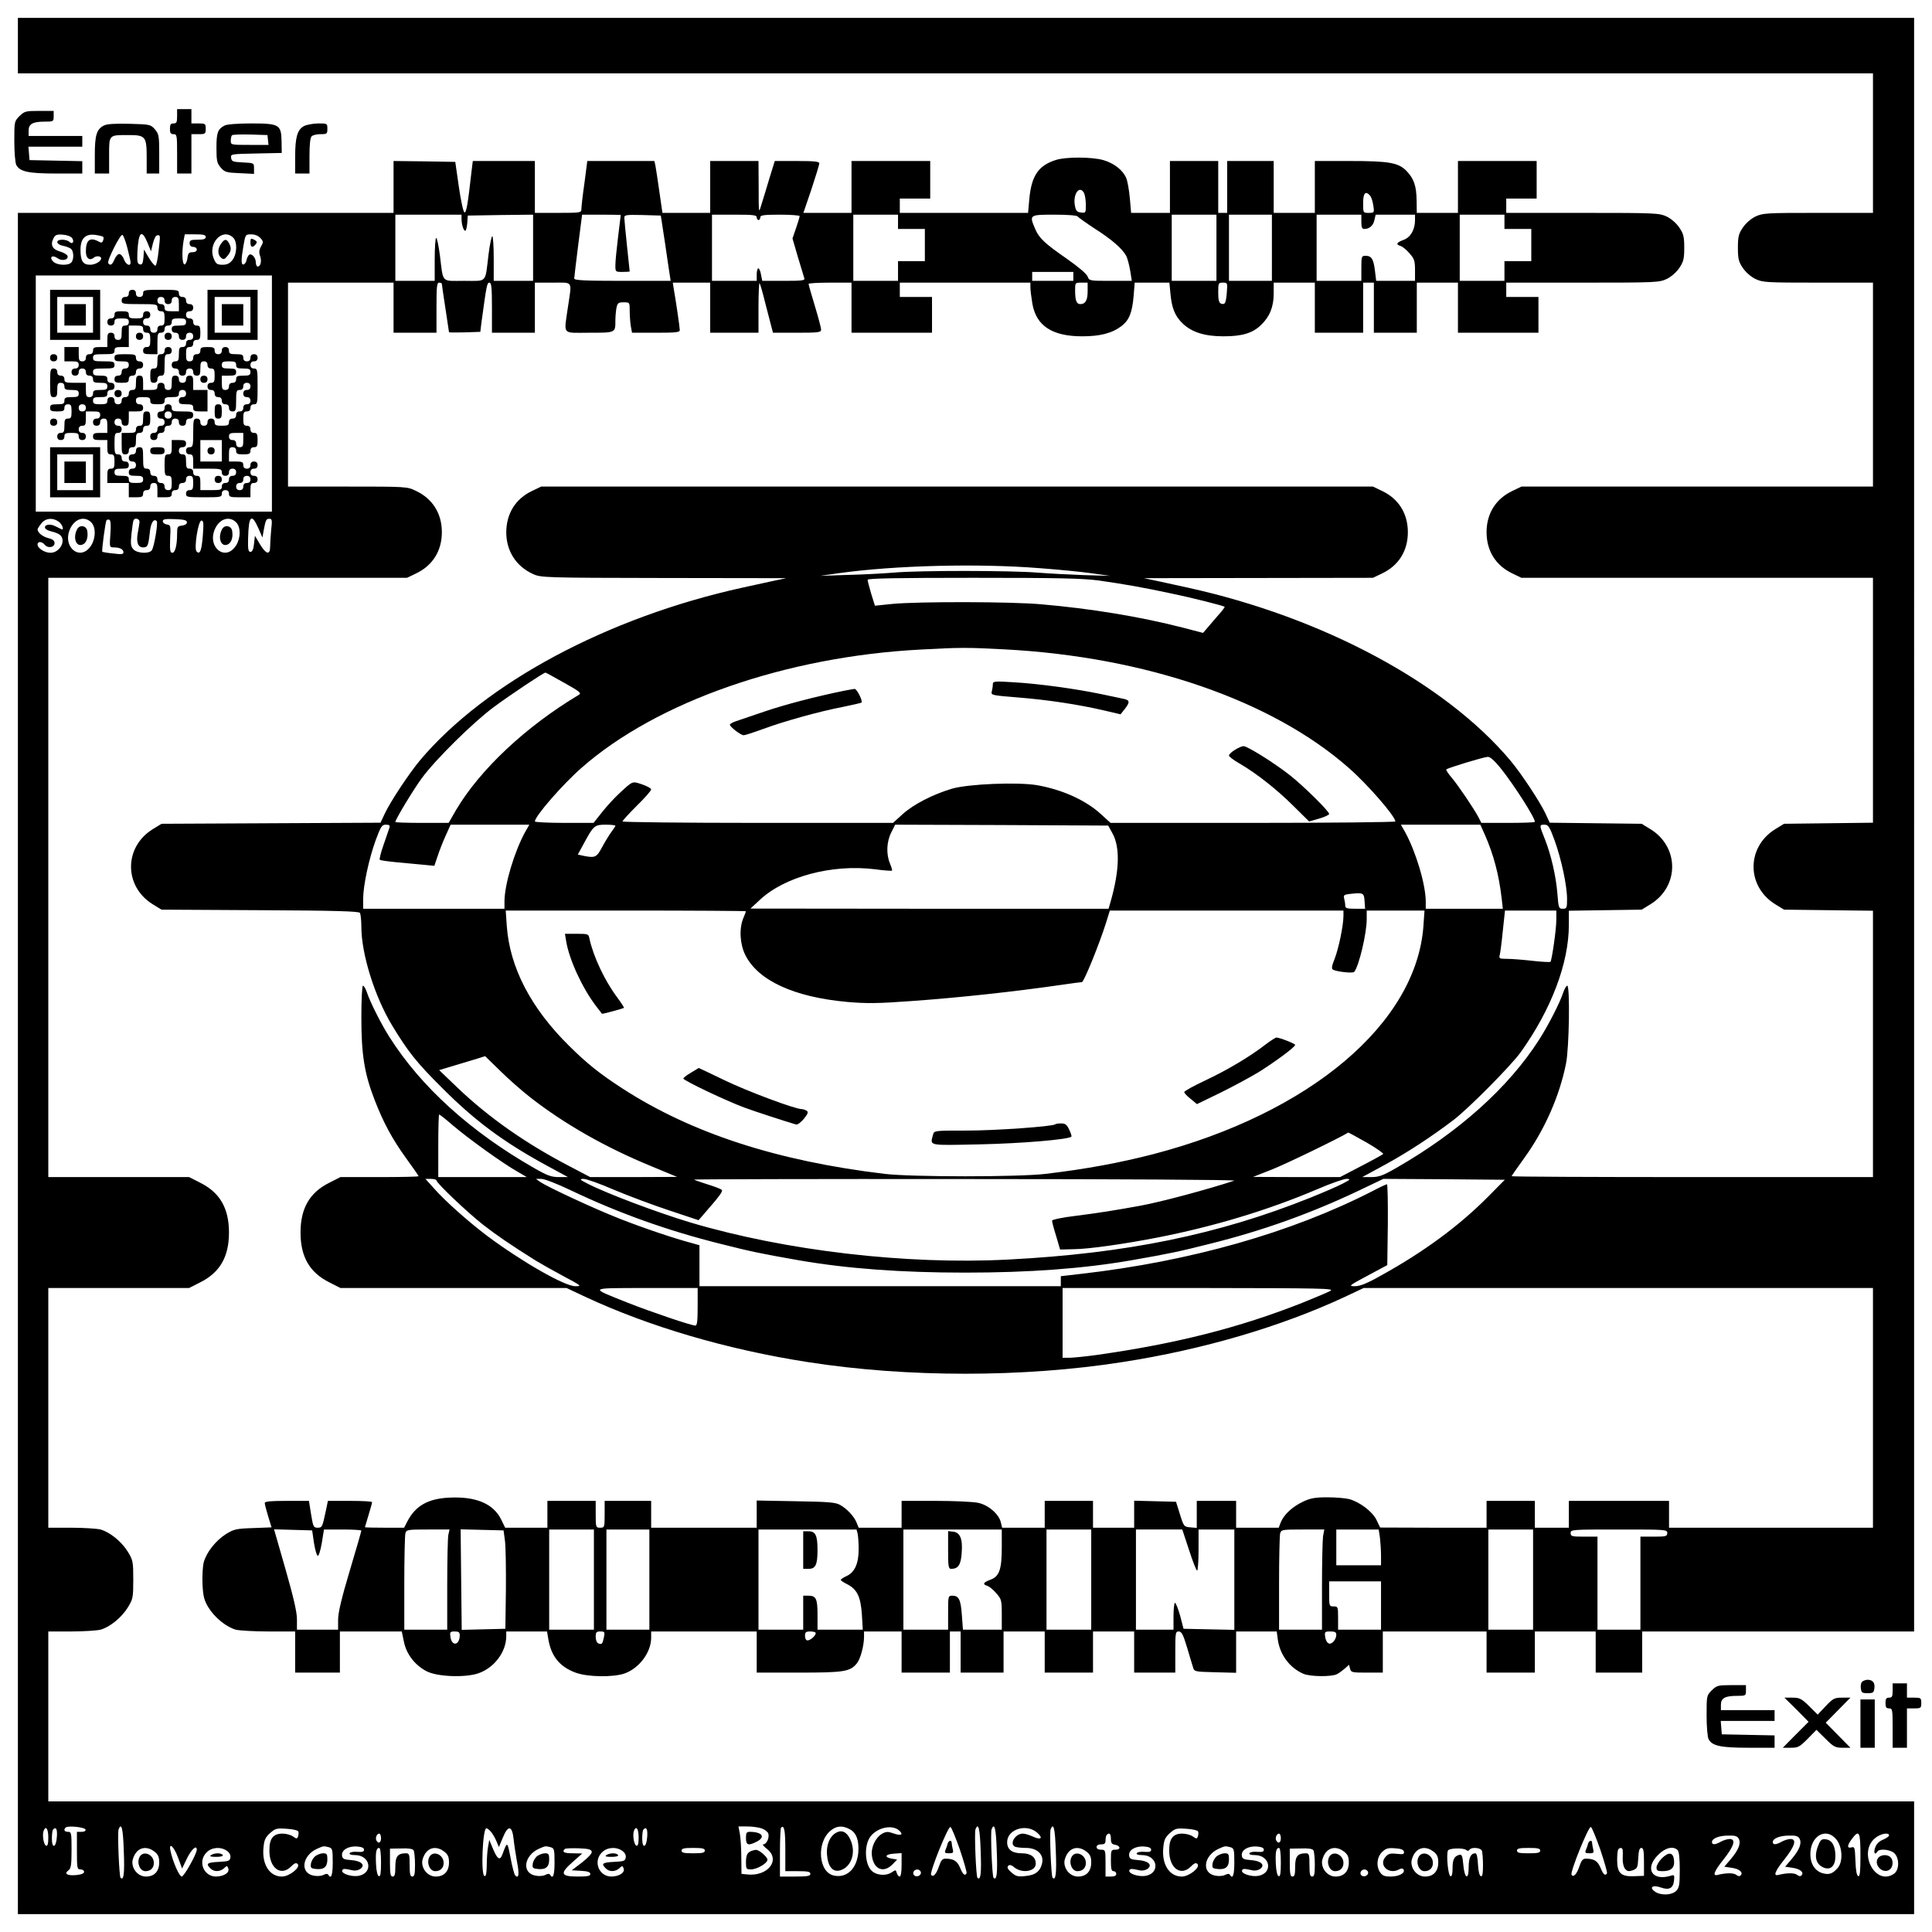 <svg xmlns="http://www.w3.org/2000/svg" version="1.0" width="1440" height="1440" viewBox="0 0 1080 1080"><path d="M10 25.5V41h1037v78h-30.7c-29.2 0-30.9.1-35.1 2.1-2.6 1.3-5.4 3.8-7 6.2-2.3 3.4-2.7 5.1-2.7 11.2s.4 7.8 2.7 11.2c1.6 2.4 4.4 4.9 7 6.2 4.2 2 5.9 2.1 35.1 2.1h30.7v114H850.5l-5 2.4c-9.3 4.4-14.5 12.6-14.5 23.1 0 10.5 5.2 18.7 14.5 23.1l5 2.4H1047v136.9l-24.8.3-24.9.3-4.9 3c-16.2 10-16.2 32 0 42l4.9 3 24.9.3 24.8.3V658H946c-55.5 0-101-.2-101-.5 0-.2 3.2-4.8 7.1-10.2 11.3-15.6 19.7-34.6 23.3-52.7 1.8-8.7 2.3-43.6.7-43.6-.5 0-1.5 1.7-2.2 3.7-1.8 5.6-8.3 18.4-13.6 26.6-17 26.6-44.9 51.6-79.8 71.6-7.5 4.3-9.7 5.1-14 5.1h-5l12.7-6.9c12.3-6.7 25.8-15.5 38.3-25 8.3-6.3 32.1-30.3 37.5-37.8 17.2-24 27-49.9 27-71.3v-7.9l20.3-.3 20.4-.3 4.9-3c16.2-10 16.2-32 0-42l-4.9-3-25.7-.3-25.7-.3-2.4-5.2c-3-6.4-13.6-22.5-19.7-29.7-36.5-43.3-104.8-79.9-180.2-96.5-4.1-.9-11.3-2.5-16-3.5l-8.5-1.8 64-.1 64-.1 5-2.4c9.3-4.4 14.5-12.6 14.5-23.1 0-10.5-5.2-18.7-14.5-23.1l-5-2.4h-465l-5 2.4c-9.3 4.4-14.4 12.6-14.5 23.1 0 10.5 5.5 19.1 15 23.4 4.4 2 6.3 2.1 73 2.2l68.5.1-8.5 1.8c-4.7 1-11.9 2.6-16 3.5-75.4 16.6-143.7 53.2-180.2 96.5-6.1 7.3-16.7 23.3-19.7 29.8l-2.4 5.1-61.2.3-61.2.3-4.9 3c-16.2 10-16.2 32 0 42l4.9 3 55.1.3c41.9.2 55.2.6 55.8 1.5.4.7.8 4.2.8 7.8 0 15.2 7.5 39.2 17.3 55.3 8.8 14.5 13.6 20.6 27.7 34.6 18.3 18.4 34.2 30.2 57.8 43.1l12.7 6.9h-5c-4.3 0-6.5-.8-14-5.1-35.5-20.3-63.2-45.4-80.8-73.2-4.5-7-11-19.9-12.6-25-.7-2-1.7-3.7-2.2-3.7-.5 0-.9 7.6-.9 17.9 0 20.7 1.7 31.3 7.5 46.2 4.9 12.6 9.8 21.7 17.7 32.6 3.8 5.2 6.8 9.6 6.8 9.8 0 .3-9.8.5-21.8.5h-21.9l-6.1 3.1c-11.1 5.5-16.2 14.3-16.2 27.9 0 13.6 5.1 22.4 16.2 27.9l6.1 3.1h126.4l10.4 4.9c35.8 16.7 79.3 29.5 124.4 36.5 55.5 8.7 120.5 8.7 176 0 45.1-7 88.6-19.8 124.4-36.5l10.4-4.9H1047v134H933v-15h-56v15h-19v-15h-27v15h-29.7l-29.8-.1-2-4.2c-2.2-4.6-9.2-10-15.3-11.7-2-.5-7.5-1-12.2-1-6.8 0-9.5.5-13.5 2.4-5.8 2.7-10.7 7.1-12.5 11.5l-1.2 3.1H691v-15h-22v15.1l-3.6-.3c-3.5-.3-3.7-.5-5.8-7.3l-2.2-7-11.7-.3-11.7-.3V854h-23v-15h-27v15h-23.8l-.7-2.9c-1-4.6-6.9-9.8-12.7-11-2.7-.6-13.4-1.1-23.8-1.1h-19v15h-24l-1.1-2.7c-1.3-3.5-5.5-8-9.4-10.1-2.5-1.4-6.8-1.7-24.7-2l-21.8-.4V854h-59v-15h-26v7.5c0 7.3-.1 7.5-2.5 7.5s-2.5-.2-2.5-7.5V839h-27v15h-23.6l-2.2-4.5c-4.4-9-14.2-13.1-29.3-12.3-11.9.6-18.8 4.7-23.3 13.5l-1.7 3.3H215c-6.1 0-11-.1-11-.3 0-.1.9-3.1 2-6.7s2-6.8 2-7.3c0-.4-5.6-.7-12.3-.7h-12.4l-1.2 5.8c-1.9 9-2.1 9.2-4.6 9.2-2.2 0-2.5-.6-3.6-7.5l-1.2-7.5h-12.3c-9.3 0-12.4.3-12.4 1.2 0 .7.9 4.1 1.9 7.4l1.9 6.2-10.3.4c-9.3.3-10.7.6-15.1 3.3-5.8 3.7-10.9 10.1-12.5 15.8-.6 2.3-.9 7.9-.7 12.4.4 6.9.9 8.9 3.4 13 3.5 5.6 9.9 10.8 15.2 12.3 2 .5 10.3 1 18.5 1H165v23h25v-23h34.6l1.2 5.8c1.4 6.9 6.2 13.1 12.6 16.4 5.8 3.1 21.2 3.7 28.7 1.3 9.1-3 15.9-12 15.9-20.9V912h22.8l.7 4.2c1.6 9.6 6.3 15.5 15.2 18.8 6.7 2.5 20.9 2.7 27.4.5 8.2-2.9 14.8-11.7 14.9-19.8V912h59v23h23.5c25.3 0 28.7-.5 32.5-5.2 2-2.4 4-9.9 4-14.8v-3h21v23h27v-23h6v23h24v-23h23v23h27v-23h23v23h23v-11.5c0-10.7.1-11.5 1.9-11.5 1.6 0 2.5 1.7 4.6 8.7 1.4 4.9 3 9.9 3.4 11.3.7 2.5 1 2.5 12.4 2.8l11.7.3V912H713.7l.6 4.5c1.2 8.6 6.7 15.9 14.4 19.2 3.9 1.6 15.6 1.7 18.6.2 1.2-.6 3.2-2.1 4.5-3.2l2.3-2.1.6 2.2c.5 2.1 1.1 2.2 9.4 2.2h8.9v-23h58v23h27v-23h34v23h26v-23h152V10H10v15.5zm571 292.1c10.7.8 24 2.1 29.5 2.9l10 1.4-14.5-.4c-8-.3-19.7-.9-26-1.4-14.7-1.2-66.1-1.3-80.5 0-6 .5-17.7 1.1-26 1.3l-15 .5 10.5-1.5c31.7-4.4 78.1-5.5 112-2.8zm33.2 6.9c14.1 2 24.9 3.9 40.3 7.2 11.7 2.4 29.4 6.9 30.1 7.5.1.2-1.1 1.9-2.8 3.8-1.7 1.9-4.4 5.1-6.2 7.2l-3.1 3.6-11.5-3c-23.4-6-51-10.6-79-13-16.5-1.5-68.5-1.6-83.2-.2l-9.7 1-2.1-6.7c-1.1-3.7-2-7.2-2-7.8 0-.8 16.9-1.1 59-1.1 47.6 0 61.1.3 70.2 1.5zM561.5 363c78.8 4.1 149.6 28.5 192.5 66.3 10.5 9.2 26 27 26 29.9 0 .4-35.8.8-79.6.8h-79.6l-5.6-5.1c-8.4-7.6-21.3-13.5-35.6-16-10.7-1.8-38.3-.7-47.5 2-10.7 3.2-21.6 8.8-27.6 14.3l-5.3 4.8h-75.6c-41.6 0-75.6-.4-75.6-.8 0-.5 3.6-4.4 8-8.8 4.4-4.3 8-8.4 8-9.1 0-.6-2.3-1.9-5-2.8-5.7-1.9-5.1-2.1-12.8 5-2.4 2.2-6.7 6.8-9.4 10.2l-5 6.3h-16.4c-9 0-16.4-.4-16.4-.8 0-2.9 15.5-20.7 26-29.9 42.1-37.1 114.5-62.3 189.8-66.2 21.9-1.2 26-1.2 46.7-.1zm-246.1 18.7c8.6 4.8 9.8 5.8 8.2 6.7-29.6 17.7-55.2 41.7-68.6 64.3l-4.2 7.3h-14.9c-8.2 0-14.9-.2-14.9-.5 0-1.4 9.9-17.8 14.8-24.5 7.5-10.3 28.7-31.2 40.3-39.8 9.2-6.8 27.8-19.2 28.8-19.2.3 0 5 2.6 10.5 5.7zm523.3 47.5c7.6 9.5 19.3 27.8 19.3 30.2 0 .4-6.7.6-15 .6h-14.9l-1.7-3.3c-2.5-4.7-11.2-17.6-15-22.1-1.9-2.2-3.2-4.2-2.9-4.5.8-.8 20.8-6.9 23.1-7 1.4-.1 3.6 1.9 7.1 6.1zm-621 33.5c-.3 1-1.8 5.3-3.3 9.6-1.5 4.2-2.4 8-2.1 8.3.4.4 5 1 10.4 1.5s12.1 1.1 15 1.4l5.1.5 1.8-5.3c.9-2.8 2.9-8 4.5-11.5l2.8-6.2h44l-2.4 4.2c-6 11-11.5 29.3-11.5 38.8v4h-79v-5.4c0-7.5 3.2-22.4 7-32.9 2.9-7.8 3.5-8.7 5.7-8.7 1.9 0 2.4.4 2 1.7zm126.3-1.1c0 .3-1.1 2-2.4 3.7-1.3 1.8-3.6 5.6-5.1 8.4-3 5.6-3.8 6-10.4 4.7l-3.1-.7 3.6-6.6c5.2-9.6 5.8-10.1 12.1-10.1 2.9 0 5.3.3 5.3.6zm277.9 4.3c4.3 7.8 3.9 20.8-1.1 38.3l-1.1 3.8H519.6l-100.1-.1 5.3-4.9c13.9-13 40.3-20 64.1-17.1 5.1.7 9.5 1 9.7.8.3-.2-.3-2-1.1-4-2.2-5.2-1.9-12.2.7-17.3l2.2-4.4 59.5.2 59.6.3 2.4 4.4zm208 .4c5 11.3 8 22.4 9.6 36.4l.6 5.3H797v-4c0-9.5-5.5-27.8-11.5-38.8l-2.4-4.2h44.4l2.4 5.3zm39.1 3.4c3.8 10.5 7 25.4 7 32.9 0 5-.2 5.4-2.4 5.4-2.2 0-2.4-.4-3-8.4-.8-9.9-3.5-21.6-7-30.5-3.2-7.9-3.2-8.1-.2-8.1 2.1 0 2.8 1.1 5.6 8.7zm-106.2 34l.3 4.3h-5.5c-4.7 0-5.6-.3-5.6-1.8 0-.9-.3-2.7-.6-3.9-.5-1.9-.1-2.2 3.3-2.6 7.4-.8 7.8-.6 8.1 4zM417 509.4c0 .2-.7 2-1.5 3.9-2.4 5.8-1.9 14.4 1.1 20.5 7.1 14.3 27.2 23.6 57.1 26.3 10.6.9 16.8.9 35.7-.5 26.7-1.9 57.2-5.2 84.2-9.1 5.6-.8 10.6-1.5 11.2-1.5 1.1 0 9.8-21.4 13.5-33.2l2.1-6.8H751v3.2c-.1 5.6-2.7 18-4.9 23.7-1.6 4-1.9 5.6-1 6.1 1.9 1.2 11.1 2.2 11.9 1.3 2.6-3 7-21.5 7-29.4V509h32.3l-.6 8.7c-4 54.4-63.3 104.5-150.7 127.4-19 4.9-37.7 8.4-60.5 11.1-14.9 1.8-75.1 1.8-90 0-60.2-7.2-108-22.8-146.5-47.7-12.8-8.3-19.9-14-29.8-23.8-21.3-21-33.2-43.7-34.9-67l-.6-8.7h67.2c36.9 0 67.1.2 67.1.4zm453 4.8c0 5.3-2.5 22.6-3.3 23.5-.3.2-4.8 0-10.1-.6-5.2-.6-11.6-1.1-14.2-1.1-4.3 0-4.6-.2-4-2.3.3-1.2 1.1-7.3 1.7-13.5l1.2-11.2H870v5.2zm-573.5 99.3c19 14.8 41.9 27.9 68 38.6l14 5.8-24.3.1h-24.3l-11.6-6.1c-24.6-12.8-45.2-27.3-62.8-44.1l-10-9.6 9-2.7c5-1.5 10.7-3.2 12.9-3.9l3.8-1.2 8.4 8.2c4.5 4.5 12.2 11.2 16.9 14.9zm-43.1 15.8c8.7 7.4 27.8 21.1 35.6 25.5l5.5 3.2H245v-17.5c0-9.6.2-17.5.5-17.5s3.9 2.8 7.9 6.3zm510.6 9.4c5.5 3.2 9.6 6.1 9.2 6.4-.4.4-6 3.5-12.4 6.8l-11.7 6.1h-24.3l-24.3-.1 10.4-4.1c7.5-2.9 38.2-17.8 42.8-20.7.2 0 4.8 2.5 10.3 5.6zm-520 21.2c0 1.4 17.1 17.7 26 24.7 7.7 6 15.5 11.3 29.5 20.1 2.8 1.7 9.7 5.6 15.5 8.7 10.1 5.4 10.4 5.6 6.6 5.6-6 0-29.7-13.6-49.1-28-10.7-8.1-23.6-19.5-30-26.8l-4.7-5.2h3.1c1.7 0 3.1.4 3.1.9zm75.1 5.5c26.6 12.7 54.2 22.6 84 30 16.2 4.1 21.7 5.3 43.4 9.1 27.2 4.7 57.2 6.9 93 6.9s65.8-2.2 93-6.9c21.7-3.8 27.2-5 43.4-9.1 29.9-7.4 57.4-17.3 84-30l13.4-6.4 34 .2 33.9.3-9.2 9.3c-16 16.2-35.9 30.9-59.6 44-8.3 4.7-12.1 6.2-15 6.2-3.7 0-3.4-.3 7.1-5.9l11-5.9.3-22.6c.1-12.4-.1-22.6-.5-22.6-.3 0-4.1 1.7-8.2 3.9-45.3 23.2-101.7 39.2-162.8 46.2l-11.3 1.3v5.6H391v-22.9l-4.2-1.2c-9.6-2.5-27.1-8.4-40.3-13.6-14.1-5.5-40.5-17.8-44.7-20.7l-2.2-1.6h3c1.8 0 9 2.8 16.5 6.4zm24.1-.3c7.9 3.3 21.7 8.5 30.8 11.5l16.5 5.5 3.3-3.8c8.7-10 10.5-12.4 9.6-13.2-.5-.5-4.2-1.9-8.1-3.1-4-1.3-7.3-2.4-7.3-2.6 0-.2 68.5-.4 152.3-.3 83.7 0 151.1.4 149.7.9-15.3 5-40.6 11.8-52.5 14-14.4 2.6-22.9 4-35.7 5.6-8.3 1-13.8 2.2-13.7 2.8 0 .6 1 4.5 2.3 8.6l2.2 7.5 8.1-.2c8-.1 27.2-2.8 45.8-6.4 31.5-6.1 62.5-15.4 90.3-27.3 7.2-3.1 14.4-5.6 16-5.6 2.4.1 2.1.4-2.3 2.7-2.7 1.4-10.9 5-18.2 7.9-51.1 20.5-102.7 31.1-168.6 34.5-56.9 3-124.6-4.9-177.7-20.7-18.7-5.6-47-16.3-57.5-21.7-4.5-2.3-4.7-2.6-2.3-2.7 1.6 0 9.2 2.7 17 6.1zm46.8 65.4c0 8-.3 10.5-1.3 10.5-2.3 0-24.7-7.6-37.9-12.8-21.7-8.7-22.4-8.1 10.5-8.2H390v10.5zm353.7-8.9c-1.6.9-8.6 3.8-15.5 6.6-35.6 14.1-71 23-115.6 29.3-6 .8-12.7 1.5-14.8 1.5H594v-39h76.3c69.2.1 75.9.2 73.4 1.6zM175.5 862.4c.6 3.8 1.5 7.1 2.1 7.3.6.2 1.5-2.8 2.3-7.2l1.2-7.5h10.5c5.7 0 10.4.3 10.4.6 0 .4-2.9 10.5-6.5 22.5-4.6 15.4-6.5 23.4-6.5 27.4v5.5h-23v-5.8c0-4.1-1.9-12.2-6.4-28l-6.4-22.3 10.7.3 10.6.3 1 6.9zm75.1-4.3c-.3 1.7-.6 14.3-.6 28V911h-24v-25.8c0-14.1.3-26.7.6-28 .6-2.1 1-2.2 12.6-2.2h12.1l-.7 3.1zm31.7 3.4c.4 3.3.6 15.7.5 27.5l-.3 21.5-12.2.3-12.2.3-.3-28.1-.3-28.1 12 .3 12 .3.8 6zM332 883v28h-25v-56h25v28zm31 0v28h-24v-56h24v28zm116.4-25.8c.3 1.3.6 5.2.6 8.8 0 8-2.2 12.9-6.7 15-1.8.8-3.3 1.8-3.3 2.2 0 .3 1.7 1.5 3.8 2.5 5.4 2.9 7.3 6.9 8 16.8l.5 8.5H457v-8.3c0-9.1-.8-10.7-5.2-10.7H449v19h-25v-56h54.8l.6 2.2zM560 865c0 12.4-1.4 16.3-6.4 18.1-4 1.5-4.5 2.5-1.7 3.4 1.1.3 3.4 2.2 5 4.1 2.9 3.3 3.1 3.9 3.1 11.9v8.5H538.3l-.6-8c-.6-8.8-1.7-11-5.3-11-2.4 0-2.4.2-2.4 9.5v9.5h-25v-56h55v10zm50 18v28h-25v-56h25v28zm54.7-16.5c2 6.3 4.1 11.5 4.5 11.5.4 0 .8-5.2.8-11.5V855h20v56.1l-14.2-.3-14.2-.3-1.9-7.3c-1.1-3.9-2.4-7.2-2.9-7.2-.4 0-.8 3.4-.8 7.5v7.5h-21v-56h25.9l3.8 11.5zm74.9-7.8c-.3 2.1-.6 14.7-.6 28V911h-24v-25.8c0-14.1.3-26.7.6-28 .6-2.1 1-2.2 12.6-2.2h12.1l-.7 3.7zm31.8.9c.3 2.6.6 7.1.6 10v5.4h-25v-20H770.7l.7 4.6zM857 883v28h-25v-56h25v28zm75-26c0 1.8-.7 2-7.5 2H917v52h-24v-52h-7.5c-6.8 0-7.5-.2-7.5-2 0-2 .7-2 27-2s27 0 27 2zm-160 40.5V911h-24v-6.5c0-6.3-.1-6.5-2.5-6.5s-2.5-.2-2.5-7v-7h29v13.5zm-515 16.7c-.1 5.6-4.4 6.3-5.2.9-.4-2.8-.2-3.1 2.4-3.1 2.2 0 2.8.4 2.8 2.2zm80.6 1c-.8 3.8-1.1 4.2-3.1 3.5-.9-.4-1.5-1.9-1.5-3.7 0-2.6.4-3 2.6-3 2.4 0 2.6.3 2 3.2zm118.4-2.3c0 1.5-3 4.1-4.6 4.1-.8 0-1.4-1-1.4-2.5 0-2.1.5-2.5 3-2.5 1.7 0 3 .4 3 .9zm291 .9c0 2.7-2.5 5.6-4.2 4.9-.9-.3-1.8-1.9-2-3.6-.4-2.9-.3-3.1 2.9-3.1 2.5 0 3.3.4 3.3 1.8z"/><path d="M555 382.6c0 1-.3 2.8-.6 4-.5 2 0 2.1 14.8 3.3 16.3 1.3 33.7 3.9 48.2 7.3l9 2.1 2.3-2.9c3-3.8 2.9-5-.4-5.7-1.6-.3-7.3-1.6-12.8-2.7-13.8-2.9-34.8-5.8-48.7-6.6-11.2-.7-11.8-.6-11.8 1.2zM472 386.1c-16.6 3.4-33.3 7.8-44.5 11.6-7.1 2.4-14.5 4.9-16.2 5.5-1.8.6-3.3 1.5-3.3 1.9 0 1.2 6.1 5.9 7.7 5.9.8 0 5.7-1.6 10.9-3.5 11.3-4.2 31.7-9.9 44.9-12.4 5.3-1.1 9.8-2.1 10.1-2.4.8-.8-2.6-7.7-3.9-7.6-.6.1-3.2.5-5.7 1zM690.3 419.2c-1.8 1.1-3.3 2.5-3.3 3.1 0 .7 2.7 2.7 5.9 4.5 9.3 5.4 20.9 14.5 30.2 23.8l8.7 8.6 5.6-1.6c3.1-.9 5.6-2.1 5.6-2.6 0-1.5-13.9-15.2-21.5-21.3-8.8-7-24.3-16.7-26.4-16.6-.9 0-3.1 1-4.8 2.1zM316.5 526.2c1.7 10.3 9.1 26.3 16.7 36.2 1.8 2.3 3.2 4.2 3.3 4.3.1.3 11.8-2.9 12.3-3.3.2-.1-1.4-2.6-3.6-5.6-7.1-9.4-13.5-23-15.7-33.1-.5-2.6-.7-2.7-7.1-2.7h-6.6l.7 4.2zM707.3 584c-8.8 6.8-21.3 14.2-33.6 20-6.4 3-11.7 5.9-11.7 6.5 0 .5 1.6 2.3 3.6 3.8l3.5 2.9 13.2-6.4c7.3-3.6 16.9-8.8 21.5-11.6 9.2-5.8 20.2-13.9 20.2-15.1 0-.7-8.7-4.1-10.5-4.1-.5 0-3.3 1.8-6.2 4zM386.3 599.6c-2.4 1.4-4.3 2.9-4.3 3.3 0 1.1 24 12.5 34 16.2 7.1 2.6 23.5 7.9 29 9.5.9.2 2.7-1.2 4.4-3.2 2.3-2.9 2.6-3.8 1.5-4.5-.8-.5-2-.9-2.7-.9-3.8 0-30.5-10-43.1-16.1-7.9-3.8-14.4-6.9-14.5-6.9 0 0-2 1.2-4.3 2.6zM589.9 628.5c-1.3 1.2-33.3 3.5-49.4 3.5-18.1 0-18.3 0-18.9 2.2-1.7 6.5-3.4 6.1 26.2 5.5 23.2-.5 49.5-2.7 51.1-4.3.3-.2-.3-2-1.2-3.9-1.3-2.8-2.2-3.5-4.5-3.5-1.6 0-3.1.2-3.3.5zM449 866.5V877h3c3.9 0 5-2.3 5-10.5s-1.1-10.5-5-10.5h-3v10.5zM530 866.4c0 9.6.2 10.6 1.8 10.6 3.9 0 5.4-2.4 5.8-9.1.6-7.7-.9-11.3-4.9-11.7l-2.7-.3v10.5zM99 65c0 3.3-.3 4-2 4-1.6 0-2 .7-2 3s.4 3 2 3c1.9 0 2 .7 2 11v11h8V75h4c3.8 0 4-.2 4-3s-.2-3-4-3h-4v-8h-8v4zM10.9 64.9C8 67.8 8 68 8 79c0 6.1.5 12 1.1 13.2C11.1 96 16 97 31.5 97H46v-6.9l-14.7-.3-14.8-.3-.3-3.8-.3-3.7H46v-6H16v-3c0-3.7 2.3-5 8.9-5 5 0 5.1-.1 5.1-3v-3h-8.1c-7.6 0-8.2.2-11 2.9zM58 70.2c-4 2.1-5 5.4-5 16.5V97h8V87c0-11.8-.3-11.5 10.8-11.5 9.6 0 10.2.8 10.2 12.7V97h7V86.1c0-10.2-.2-11.2-2.4-13.8-2.4-2.7-2.7-2.8-14.3-3.1-8.2-.2-12.6.1-14.3 1zM125.5 70.2c-3.8 2-4.5 4-4.5 12.4 0 7.3.3 8.6 2.4 11.1 2.2 2.5 3.1 2.8 10.5 3.1l8.1.4v-3c0-3.1 0-3.1-6.2-3.4-5.6-.3-6.3-.5-6.6-2.5-.3-2.2-.2-2.2 14-2.5l14.3-.3-.1-6.4c-.2-9.5-1.2-10.1-17.3-10.1-7.2 0-13.5.5-14.6 1.2zm24.3 8l.3 2.8h-10.5c-10.4 0-10.6 0-10.6-2.3 0-1.3.3-2.7.7-3.1.4-.4 5-.5 10.3-.4l9.5.3.3 2.7zM169.9 70.5c-3.7 2-4.9 6.2-4.9 17.1V97h8v-9.8c0-6.3.4-10.2 1.2-11 .7-.7 2.9-1.2 5-1.2 3.6 0 3.8-.2 3.8-3 0-3-.1-3-5.2-3-2.9.1-6.5.7-7.9 1.5z"/><path d="M590.3 89.4c-9.8 3.1-13.7 8.8-14.9 21.8l-.7 7.8H503v-8h17V90h-44v29h-26.9l4.5-13.2C456 98.5 458 92 458 91.3c0-1-2.9-1.3-12.5-1.3h-12.4l-3 9.7c-1.6 5.4-3.6 12-4.5 14.8-1.5 5-1.5 5-1.5-9.8L424 90h-27v29H370.3l-1.7-11.8c-.9-6.4-1.9-12.9-2.2-14.5l-.6-2.7h-37.5l-1.6 12.4c-1 6.8-1.7 13.3-1.7 14.5 0 2-.4 2.1-13 2.1h-13V90h-34.7l-.7 5.7c-2.1 18.6-2.9 23.4-4 23-.6-.2-2-6.6-3.1-14.3l-2-13.9-17.3-.3L220 90v29H10v951h1060v-63H27v-95h12.8c7 0 14.4-.5 16.4-1 5.3-1.5 11.8-6.8 15.3-12.5 2.8-4.6 3-5.4 3-15.5s-.2-10.9-3-15.5c-3.5-5.7-10-11-15.3-12.5-2-.5-9.4-1-16.4-1H27V720H105.7l6.1-3.1c11.1-5.5 16.2-14.3 16.2-27.9 0-13.6-5.1-22.4-16.2-27.9l-6.1-3.1H27V323h200.5l5-2.4c9.3-4.4 14.5-12.6 14.5-23.1 0-10.5-5.2-18.7-14.5-23.1-4.9-2.4-5.4-2.4-38.2-2.4H161V158h59v28h24v-14c0-11.8.2-14 1.5-14 .8 0 1.5.3 1.5.7 0 .5.9 6.6 2 13.7s2 13.1 2 13.3c0 .2 3.9.2 8.7.1l8.8-.3.6-5c2.9-21.1 3.1-22.5 4.5-22.5 1.1 0 1.4 2.7 1.4 14v14h24v-28h10c11.6 0 10.7-1.4 8.5 13.5-2.3 16.2-3.7 14.5 11.9 14.5 14.9 0 14.6.1 14.6-7 0-2 .3-5.2.6-6.9.6-2.7 1-3.1 4-3.1 3.4 0 3.4 0 3.4 4.7 0 2.7.3 6.5.6 8.5l.7 3.8h13.3c11.3 0 13.4-.2 13.4-1.5 0-1.4-2.2-16.6-3.5-23.8l-.4-2.7H397v28h27v-14.2c0-7.8.3-13.9.6-13.5.3.3 1.7 5 3 10.4 1.4 5.4 3 11.5 3.5 13.5l1 3.8h13.4c12.2 0 13.5-.2 13.5-1.8 0-.9-1.6-6.9-3.5-13.2-1.9-6.3-3.5-11.8-3.5-12.3 0-.4 5.4-.7 12-.7h12v28h45v-20h-18v-8h73v2.7c0 1.4.5 5.5 1.1 9.1 2.2 12.4 11.1 18.2 27.9 18.2 9.9 0 16.6-1.7 21.9-5.7 4.3-3.3 6-7.5 6.8-16.8l.6-7.5h19.4l.6 6.4c.8 8 2.5 12.2 6.7 16.3 5.1 5 12.4 7.3 22.9 7.3 10.4 0 16.2-1.7 21-6.3 4.8-4.6 7.1-10.1 7.1-17.5V158h23v28h27v-28h6v28h24v-28h23v28h45v-20h-18v-8h42.7c41.4 0 42.8-.1 47.1-2.1 2.6-1.3 5.4-3.8 7-6.2 2.3-3.4 2.7-5.1 2.7-11.2s-.4-7.8-2.7-11.2c-1.6-2.4-4.4-4.9-7-6.2-4.3-2-5.7-2.1-47.1-2.1H842v-8h17V90h-44v29h-23l-.1-6.8c-.1-8.3-1.5-12.3-5.7-16.7-4.6-4.6-9.6-5.5-32.2-5.5h-19v29h-23V90h-26v29h-5V90h-27v29H632.3l-.7-8.1c-.4-4.5-1.3-9.6-2-11.3-1.8-4.4-6.7-8.3-12.8-10.1-6.3-1.8-20.7-1.9-26.5-.1zm15.7 18.5c.5 1.1 1 4.1 1 6.6 0 4.5-.1 4.6-2.7 4.3-2.2-.2-2.9-1-3.4-3.7-1.3-6.5 2.5-11.9 5.1-7.2zm160 1.6c.6.8 1.4 3.2 1.7 5.5.6 3.9.5 4-2.6 4s-3.1 0-3.1-5.5c0-5.7 1.4-7.1 4-4zm-508 12.7c0 3.3 1.1 6.8 2.1 6.8.4 0 .9-1.9 1.1-4.3l.3-4.2 18.3-.3 18.2-.2v37h-22v-12.5c0-6.9-.4-12.5-.8-12.5s-1.4 4.6-2.1 10.2c-2 16.4-.5 14.8-13.6 14.8s-11.6 1.6-13.6-14.3c-.7-5.3-1.6-9.7-2.1-9.7-.4 0-.8 5.4-.8 12v12h-22v-37h37v2.2zm89-2c0 .2-.7 5.7-1.5 12.3-.8 6.5-1.5 13.6-1.5 15.7 0 3.8 0 3.8 4 3.8 2.2 0 4-.1 4-.3 0-.1-.7-6.5-1.5-14.2-.8-7.7-1.5-14.8-1.5-15.8 0-1.6 1-1.7 10.2-1.5l10.2.3 2.3 15c1.2 8.2 2.4 16.5 2.7 18.2l.5 3.3h-27c-20.8 0-26.9-.3-26.9-1.3 0-.6 1-9 2.2-18.5l2.2-17.2h10.8c5.9 0 10.8.1 10.8.2zm76 1.3c0 .8.5 1.5 1 1.5.6 0 1-.7 1-1.5 0-1.2 1.9-1.5 11-1.5 6.1 0 11 .4 11 .8 0 .5-.9 3.5-2 6.7l-2 5.8 3 10.3c1.7 5.7 3.3 11 3.6 11.9.5 1.3-1.1 1.5-11.4 1.5h-12.1l-.7-3.5c-.3-1.9-1-3.5-1.5-3.5s-.9 1.6-.9 3.5v3.5h-25v-37h12.5c10.4 0 12.5.2 12.5 1.5zm79 2.5v4h15v18h-15v11h-25v-37h25v4zm100.5-2.9c.4.5 4.6 3.5 9.3 6.6 9.5 6 15.6 11.3 17.8 15.4.7 1.5 1.7 5.2 2.2 8.3l.9 5.6h-11.9c-11.6 0-11.9 0-12.8-2.4-.5-1.5-5.3-5.5-11.7-10-12.3-8.5-15.6-11.6-17.7-16.8-3.3-7.7-3.2-7.8 10.8-7.8 7.7 0 12.7.4 13.1 1.1zm77.5 17.4V157h-25v-37h25v18.5zm31 0V157h-24v-37h24v18.5zm50-14.5c0 3 .4 4 1.6 4 2.9 0 5.1-1.9 5.7-5l.7-3h22v3c0 5.4-2.5 9.7-6.4 11.1-4 1.5-4.5 2.5-1.7 3.4 1.1.3 3.4 2.2 5 4.1 2.7 3 3.1 4.2 3.1 9.4v6H769.3l-.7-5.7c-.8-6.5-1.9-8.3-5.2-8.3-2.3 0-2.4.3-2.4 7v7h-25v-37h25v4zm80 0v4h15v18h-15v11h-25v-37h25v4zm-800.6 9.2c1.3 2.1 0 3.6-1.6 2-.7-.7-2.5-1.2-4-1.2-3.9 0-3.6 2.6.4 3.4 1.7.3 3.7 1.1 4.5 1.7 1.6 1.4 1.7 6.1.1 7.7-1.9 1.9-8.2 1.5-10.2-.7-2.2-2.4-.4-3.8 2.5-1.8 2.4 1.8 6.1 1.1 5.7-1.1-.2-.8-2.1-2-4.3-2.6-4.4-1.3-5.5-3.8-3.5-7.6.9-1.7 1.9-2.1 5.2-1.8 2.5.2 4.5 1 5.2 2zm17.3-.8c.3.3.3 1.2-.1 2.1-.4 1.2-1 1.4-2.5.5-4.9-2.6-7.1-.8-7.1 5.6 0 3.8 2.1 5.4 4.5 3.4.8-.7 2.2-.9 3.1-.6 2.8 1.1-1.2 4.6-5.2 4.6-4.1 0-5.4-2.1-5.4-8.4 0-6.3 2.7-9 8.2-8.3 2.2.3 4.2.8 4.5 1.1zm13.5 6.2c1 3.8 1.8 7.5 1.8 8.1 0 2.5-2.6 1.3-3.7-1.7-.6-1.7-1.8-3-2.6-3s-2 1.3-2.7 3c-1.3 3.1-2.4 3.7-3.5 2.1-.8-1.3 6.7-16.2 7.9-15.8.6.2 1.8 3.5 2.8 7.3zm11.3-2.8l1.9 4.7 1.1-4.5c.7-2.8 1.7-4.5 2.5-4.5 1.7 0 1.7-.3.6 9.3-.4 3.9-1.2 7.4-1.6 7.7-.4.3-2.1-1.6-3.7-4.2l-2.8-4.8-.3 4.3c-.3 3.4-.7 4.3-2 4-1.4-.3-1.6-1.4-1.4-6.8.6-11.5 2.4-13.2 5.7-5.2zm32.5-3.3c0 1.1-1.2 1.5-4.5 1.5-3.8 0-4.5.3-4.5 2 0 1.3.7 2 2 2 1.1 0 2 .7 2 1.5 0 .9-.9 1.5-2.4 1.5-2 0-2.5.6-2.8 3.2-.2 1.7-.9 3.3-1.5 3.6-1.4.4-1.8-6.4-.7-13.1l.7-3.7h5.8c4.6 0 5.9.3 5.9 1.5zm15.2.2c2.6 2.3 2.4 9.2-.3 12.7-1.5 1.9-3 2.6-5.5 2.6-3 0-3.7-.5-4.9-3.4-3.5-8.3 4.6-17.4 10.7-11.9zm15.4.4c1.7 1.9 1.7 2.3.3 4.7-1.1 2-1.2 3.4-.5 5.3 1 2.9.3 5.9-1.4 5.9-.5 0-1-1.1-1-2.4 0-2.7-2.6-5.4-3.9-4-.5.5-1.1 1.8-1.3 2.8-.1 1.1-.9 2.1-1.5 2.4-1.6.5-1.6-2.2-.2-10.5 1.1-6.2 1.1-6.3 4.3-6.3 2.1 0 4 .8 5.2 2.1zM600 154.5v2.5h-23v-5h23v2.5zM152 220v66H20V154h132v66zm456-57.2c0 5-1.2 7.2-4.1 7.2-2.1 0-2.9-2-2.9-7.6 0-4.4 0-4.4 3.5-4.4h3.5v4.8zm77.8.7c-.5 6.1-1 7-3.3 6.2-1.1-.5-1.5-2.1-1.5-6.2 0-5.3.1-5.5 2.6-5.5 2.6 0 2.6.1 2.2 5.5zm-653 128.1c2 1.4 3.3 5.1 1.5 4.2-.5-.2-2-1-3.5-1.7-2.9-1.5-6.2-.8-5.6 1.1.3.7 1.9 1.5 3.6 1.9 1.8.4 3.9 1.2 4.7 1.9 3.7 3.1 0 10-5.3 10-3.2 0-7.2-2.5-7.2-4.6 0-1.9 2.4-1.8 4 .1 1.8 2.2 5.5 1.5 5.5-.9 0-1.4-1-2.2-3.5-2.8-3.2-.8-6-3.1-6-4.9 0-.3.9-1.8 2.1-3.3 2.4-3 6.3-3.4 9.7-1zm18.2.4c2.6 2.6 2.6 8.5.1 12.7-6.1 9.9-17 .8-11.6-9.7 2.7-5.2 7.9-6.6 11.5-3zm10.7 6.6c-.5 7.2-.5 7.4 1.8 7.4 3.4 0 5.5 1 5.5 2.7 0 1.2-1 1.3-5.7.7-3.2-.3-5.9-.8-6.1-.9-.5-.4 1.7-16.5 2.3-17.6.4-.5 1.1-.6 1.7-.3.7.4.9 3.3.5 8zm16.3-6.9c-.1 1-.5 3.8-1 6.3-.9 5.1.1 8 3 8 2.5 0 2.9-.8 3.7-8 .5-5.6 2.2-8.4 3.9-6.7.9.8-1.5 14.9-2.8 16.4-1.6 2-8.2 1.6-10.2-.6-1.5-1.6-1.7-3-1.1-8.8.4-3.7.9-7.1 1.2-7.6.8-1.4 3.3-.7 3.3 1zm26.5.3c0 .9-1.1 1.6-2.7 1.8-2.6.3-2.8.7-2.8 4.6 0 6.5-1.1 10.6-2.7 10.6-1.2 0-1.4-1.4-1.2-7.8.4-7.3.3-7.7-1.8-8-1.3-.2-2.3-1-2.3-1.8 0-1.2 1.3-1.4 6.8-1.2 5.2.2 6.7.6 6.7 1.8zm27.5 0c2.6 2.6 2.6 8.5.1 12.7-6.1 9.9-17 .8-11.6-9.7 2.7-5.2 7.9-6.6 11.5-3zm12.4 3.2l2.3 5.3.7-4c1.1-5.9 1.4-6.5 3.2-6.5 1.5 0 1.6.8 1 6.1-.3 3.4-.6 7.7-.6 9.5 0 4.9-2.3 4.3-5.7-1.4l-2.8-4.7-.5 4.5c-.3 3.1-1 4.5-2 4.5-1.2 0-1.5-1.5-1.3-7.9.3-12.4 1.9-13.9 5.7-5.4zm-31 4c-.7 8.6-1.6 11-3.5 9.1-1.6-1.6.9-17.3 2.7-17.3 1.2 0 1.3 1.5.8 8.2zm-65.6 723.5c.2.8-.6 1.3-2.2 1.3H43v10.5c0 9.8.1 10.5 2 10.5 1.1 0 2 .6 2 1.4 0 .9-1.5 1.5-4.6 1.8-5 .4-6.7-.8-4.1-2.7 1.4-1 1.7-3.1 1.7-11.4 0-9.4-.1-10.1-2-10.1-2 0-2.6-1.1-1.3-2.4 1.2-1.2 10.6-.2 11.1 1.1zm21.4 12c.5 12.5 0 16.8-1.8 15-.8-.8-1.8-25.2-1.1-27.1 1.6-4.1 2.5-.5 2.9 12.1zm356.6-12.6c1.7.6 3.4 1.9 3.7 2.9.7 2.3-1 6-2.8 6-.7 0 .3 1.2 2.1 2.6 7.8 6.2.3 15.6-11.4 14.2l-2.9-.3-.1-9c0-5-.4-10.9-.8-13.3l-.8-4.2h5c2.7 0 6.3.5 8 1.1zm13.2 12v11.9h7c5.6 0 7 .3 7 1.5s-1.6 1.5-8.5 1.5H436v-13.3c0-7.4.3-13.7.6-14 1.8-1.8 2.4 1.5 2.4 12.4zm35.9-11.6c3.8 1.9 5.4 6.3 4.9 13-.8 9-6.3 14.4-13.4 13-9-1.6-10.2-18.8-1.9-25.3 3.2-2.6 6.5-2.8 10.4-.7zm28 1c2.2 2.2.7 2.8-3.4 1.4-3.1-1.1-4-1.1-6.3.1-3.8 2.2-6.4 7.6-5.8 12.3.9 7.6 6.4 10 11.4 5l2.7-2.8-3-.5c-4.4-.8-3.7-2.5 1.3-2.8l4.2-.3v6.5c0 4.1-.4 6.6-1.1 6.6-.6 0-1.3-.9-1.6-2-.5-1.8-.7-1.8-2.6-.5-3.4 2.4-9 1.9-11.7-1-3.1-3.3-3.9-11.5-1.6-16.8 2.7-6.5 13.1-9.6 17.5-5.2zm33.7 10.5c2.3 6.9 4 12.8 3.7 13.2-.9 1.7-2.1.6-3.6-3.1-1.6-3.8-3.6-5.1-8.3-5.1-1.5 0-2.4 1-3.4 4-1.5 4.6-3.4 6.7-4.5 5-.9-1.5 9.5-27.2 10.8-26.7.6.2 2.9 5.9 5.3 12.7zm11.6.7c.5 12.5 0 16.8-1.8 15-.8-.8-1.8-25.2-1.1-27.1 1.6-4.1 2.5-.5 2.9 12.1zm9 0c.5 12.5 0 16.8-1.8 15-.8-.8-1.8-25.2-1.1-27.1 1.6-4.1 2.5-.5 2.9 12.1zm33 0c.5 12.5 0 16.8-1.8 15-.8-.8-1.8-25.2-1.1-27.1 1.6-4.1 2.5-.5 2.9 12.1zm304.4-.7c2.3 6.9 4 12.8 3.7 13.2-.9 1.7-2.1.6-3.6-3.1-1.6-3.8-3.6-5.1-8.3-5.1-1.5 0-2.4 1-3.4 4-1.5 4.6-3.4 6.7-4.5 5-.9-1.5 9.5-27.2 10.8-26.7.6.2 2.9 5.9 5.3 12.7zM27 1027.1c0 3.6-.4 4.9-1.2 4.7-1.4-.5-2.3-6.1-1.4-8.4 1.2-3.1 2.6-1.1 2.6 3.7zm4.8-.4c-.4 6.2-2.8 7.1-2.8 1 0-2.4.3-4.7.7-5 1.6-1.7 2.4-.3 2.1 4zm135-2.8c.2.6.1 1.9-.2 2.7-.5 1.4-.8 1.4-2.8 0-1.2-.9-3.9-1.6-5.9-1.6-5.2 0-7.4 2.8-7.3 9.6 0 9.7 6.4 14.4 12 8.9 2-2 2.9-2.4 3.8-1.5 1.8 1.8-4.6 7-8.8 7-6.9 0-11.3-6.8-10.3-16.3.4-4.1 1-5.6 3.7-8 2.9-2.6 3.7-2.8 9.3-2.4 3.5.2 6.3.9 6.5 1.6zm107.5-.1c.9 1 2.3 3.3 3.1 5.2l1.5 3.5 2.2-5.3c2.9-7.1 5.2-6.8 6 .8.3 3 1.2 8.7 1.9 12.7 1.4 7 1 9.7-1 7.7-.5-.5-1.7-5-2.6-9.9-1.8-9.2-1.8-9.3-4.4-2.3-1.4 4.1-2.8 3.4-5.3-2.4l-2.2-5.3-.7 4c-.4 2.2-.7 6.8-.7 10.3-.1 4.6-.4 6.2-1.3 5.9-2.1-.7-1-26.7 1.1-26.7.4 0 1.5.8 2.4 1.8zm82.7 3.3c0 3.6-.4 4.9-1.2 4.7-1.4-.5-2.3-6.1-1.4-8.4 1.2-3.1 2.6-1.1 2.6 3.7zm4.8-.4c-.4 6.2-2.8 7.1-2.8 1 0-2.4.3-4.7.7-5 1.6-1.7 2.4-.3 2.1 4zm217.9-2.3c3.6 3.1 2.3 4.4-2.2 2.3-2-.9-4.5-1.7-5.7-1.7-4.4 0-7.8 6-4.2 7.4.9.3 3.6.6 6 .6 6.1 0 9.9 3.6 9 8.3-1 4.7-3.7 6.9-9.3 7.4-4.2.5-5.4.2-7.9-2-2.1-1.8-2.6-2.9-1.8-3.7.8-.8 1.8-.5 3.6 1 4.4 3.4 11.8 2.1 11.8-2.2 0-3.7-2.8-5.8-7.8-5.8-5.4 0-8.2-2.1-8.2-6.2 0-7.2 10.6-10.6 16.7-5.4zm90.1-.5c.2.6.1 1.9-.2 2.7-.5 1.4-.8 1.4-2.8 0-1.2-.9-3.9-1.6-5.9-1.6-5.2 0-7.4 2.8-7.3 9.6 0 9.7 6.4 14.4 12 8.9 2-2 2.9-2.4 3.8-1.5 1.8 1.8-4.6 7-8.8 7-6.9 0-11.3-6.8-10.3-16.3.4-4.1 1-5.6 3.7-8 2.9-2.6 3.7-2.8 9.3-2.4 3.5.2 6.3.9 6.5 1.6zm-456.8 3.6c0 2.6-1.4 3.3-2.5 1.5-.9-1.4.1-4 1.5-4 .5 0 1 1.1 1 2.5zm408 .4c0 2.3.5 3 2.2 3.3 3.2.5 3.5 2.8.4 2.8-2.5 0-2.6.2-2.6 6 0 4.7.3 6 1.5 6 .8 0 1.5.7 1.5 1.5 0 1-1 1.5-3 1.5h-3v-7.5c0-7.3-.1-7.5-2.5-7.5-1.6 0-2.5-.6-2.5-1.5s.9-1.5 2.5-1.5c2 0 2.5-.5 2.5-2.3 0-1.3.3-2.7.7-3 1.4-1.5 2.3-.6 2.3 2.2zm95-.4c0 2.6-1.4 3.3-2.5 1.5-.9-1.4.1-4 1.5-4 .5 0 1 1.1 1 2.5zm310.4.6c3.6 4.2 4 12.7.8 16.2-2.9 3.3-5 3.9-8.8 2.7-4-1.4-6.4-5.2-6.4-10.5 0-10.2 8.7-15.2 14.4-8.4zm13.6 9c0 9.2-.3 12-1.2 11.7-.9-.3-1.4-3.2-1.6-8.5-.3-7.5-.4-8.1-2.2-7.6-2.6.7-2.5-1.1.2-4.7 4.1-5.5 4.8-4.1 4.8 9.1zm16-11.1c0 .5-1.5 1.6-3.4 2.4-2.2.9-3.7 2.4-4.4 4.5-1 2.9-.1 4.4 1.3 2.1 1.1-1.8 7.4-1.1 9.5 1 2.9 2.9 2.7 9.4-.2 11.4-10.3 7.2-20.4-11.6-10.7-19.8 3-2.6 7.9-3.5 7.9-1.6zm-84 1.9c1.3 2.6-.1 6.2-4.6 11.5l-3.5 4.1 4.1.6c4.3.6 6.7 2.6 5 4.3-.6.6-1.5.4-2.5-.4-1.4-1.1-5.7-1.1-10.4.1-3 .8-1.9-2.1 3.4-8.7 5.9-7.5 7.1-11.4 3.3-11.4-1.3.1-3.4.7-4.8 1.5-3.2 1.8-5 1.9-5 .2 0-2 3.9-3.6 9.2-3.6 3.7-.1 5 .3 5.8 1.8zm34 0c1.3 2.6-.1 6.2-4.6 11.5l-3.5 4.1 4.1.6c4.3.6 6.7 2.6 5 4.3-.6.6-1.5.4-2.5-.4-1.4-1.1-5.7-1.1-10.4.1-3 .8-1.9-2.1 3.4-8.7 5.9-7.5 7.1-11.4 3.3-11.4-1.3.1-3.4.7-4.8 1.5-3.2 1.8-5 1.9-5 .2 0-2 3.9-3.6 9.2-3.6 3.7-.1 5 .3 5.8 1.8zm-906.4 10.7l2.2 5.9 2.8-5.8c2.5-5 5.4-7.6 5.4-4.7 0 2.3-7.1 15-8.4 15-1.4 0-5.1-8.5-6.3-14.4-1.1-5.2 2-2.4 4.3 4zm84.2-6c2 .6 2.2 1.2 2.2 8.5 0 7.2-.9 9.6-2.5 6.9-.4-.7-1.3-.6-2.7.1-1.1.6-3.5.8-5.4.4-7.9-1.4-6.6-11.3 2-15.1 3.6-1.6 3.5-1.5 6.4-.8zm19.7 1.4c0 1.1-.9 1.4-3.6 1.2-2.1-.2-4 .1-4.4.7-.4.7.7 1.1 2.9 1.1 8.7 0 10.4 10 2.1 11.6-3.9.7-9.8-1.2-9.2-3 .4-1.1 1.2-1.1 5.7-.1 1.5.4 3.3 0 4.5-.8 2.9-2.2.4-4.5-5.3-4.9-3.9-.3-4.8-.7-5-2.5-.4-3.1 3.4-5.4 8.3-5.1 2.8.2 4 .8 4 1.8zm104.3-1.4c2 .6 2.2 1.2 2.2 8.5 0 7.2-.9 9.6-2.5 6.9-.4-.7-1.3-.6-2.7.1-1.1.6-3.5.8-5.4.4-7.9-1.4-6.6-11.3 2-15.1 3.6-1.6 3.5-1.5 6.4-.8zm335.7 1.4c0 1.1-.9 1.4-3.6 1.2-2.1-.2-4 .1-4.4.7-.4.7.7 1.1 2.9 1.1 8.7 0 10.4 10 2.1 11.6-3.9.7-9.8-1.2-9.2-3 .4-1.1 1.2-1.1 5.7-.1 1.5.4 3.3 0 4.5-.8 2.9-2.2.4-4.5-5.3-4.9-3.9-.3-4.8-.7-5-2.5-.4-3.1 3.4-5.4 8.3-5.1 2.8.2 4 .8 4 1.8zm44.3-1.4c2 .6 2.2 1.2 2.2 8.5 0 7.2-.9 9.6-2.5 6.9-.4-.7-1.3-.6-2.7.1-1.1.6-3.5.8-5.4.4-7.9-1.4-6.6-11.3 2-15.1 3.6-1.6 3.5-1.5 6.4-.8zm18.7 1.4c0 1.1-.9 1.4-3.6 1.2-2.1-.2-4 .1-4.4.7-.4.7.7 1.1 2.9 1.1 8.7 0 10.4 10 2.1 11.6-3.9.7-9.8-1.2-9.2-3 .4-1.1 1.2-1.1 5.7-.1 1.5.4 3.3 0 4.5-.8 2.9-2.2.4-4.5-5.3-4.9-3.9-.3-4.8-.7-5-2.5-.4-3.1 3.4-5.4 8.3-5.1 2.8.2 4 .8 4 1.8zm-620.1 1.1c2 1.6 2.6 2.9 2.6 6 0 5-2.7 7.9-7.4 7.9-4.1 0-7.6-3.7-7.6-8 0-1.5.9-3.9 2.1-5.4 2.5-3.2 6.6-3.4 10.3-.5zm40.4-.5c1.5 1 2.2 2.4 2 3.7-.3 2-1 2.2-6.5 2.5-6.5.3-7.4 1-4.7 3.6 2 2.1 5.3 2 7.6 0 1.6-1.6 1.8-1.5 2.4 0 .9 2.4-2.3 4.5-6.8 4.6-7 0-10.4-8.5-5.3-13.5 2.8-2.9 7.9-3.3 11.3-.9zm86.2 6.5c0 6-.3 8-1.2 7.7-.8-.3-1.4-2.8-1.6-6.8-.3-6.7.1-9 1.8-9 .6 0 1 3.2 1 8.1zm18.2-6.8c.4.7.8 4.2.8 7.9 0 5.4-.3 6.8-1.5 6.8s-1.5-1.4-1.5-6.5c0-5.9-.2-6.5-2.1-6.5-4.5 0-5.9 1.7-5.9 7.5 0 4.2-.3 5.5-1.5 5.5s-1.5-1.5-1.5-7.8v-7.8l6.2-.1c4-.2 6.5.2 7 1zm17.2.8c2 1.6 2.6 2.9 2.6 6 0 5-2.7 7.9-7.4 7.9-4.1 0-7.6-3.7-7.6-8 0-1.5.9-3.9 2.1-5.4 2.5-3.2 6.6-3.4 10.3-.5zm82.4 0c.2 1-2 3.3-5.4 6l-5.8 4.4 5.2.3c3.7.2 5.2.7 5.2 1.8s-1.6 1.4-7 1.4c-9.6 0-10.2-1.7-2.9-8.1l5.4-4.8-5.2-.1c-5 0-6.3-.7-4.6-2.4.4-.4 3.9-.5 7.7-.4 5.5.2 7.1.6 7.4 1.9zm17-.5c1.5 1 2.2 2.4 2 3.7-.3 2-1 2.2-6.5 2.5-6.5.3-7.4 1-4.7 3.6 2 2.1 5.3 2 7.6 0 1.6-1.6 1.8-1.5 2.4 0 .9 2.4-2.3 4.5-6.8 4.6-7 0-10.4-8.5-5.3-13.5 2.8-2.9 7.9-3.3 11.3-.9zm46.2-.1c0 1.2-1.4 1.5-6.5 1.5s-6.5-.3-6.5-1.5 1.4-1.5 6.5-1.5 6.5.3 6.5 1.5zm213.4.6c2 1.6 2.6 2.9 2.6 6 0 5-2.7 7.9-7.4 7.9-4.1 0-7.6-3.7-7.6-8 0-1.5.9-3.9 2.1-5.4 2.5-3.2 6.6-3.4 10.3-.5zm108.6 6c0 6-.3 8-1.2 7.7-.8-.3-1.4-2.8-1.6-6.8-.3-6.7.1-9 1.8-9 .6 0 1 3.2 1 8.1zm18.2-6.8c.4.7.8 4.2.8 7.9 0 5.4-.3 6.8-1.5 6.8s-1.5-1.4-1.5-6.5c0-5.9-.2-6.5-2.1-6.5-4.5 0-5.9 1.7-5.9 7.5 0 4.2-.3 5.5-1.5 5.5s-1.5-1.5-1.5-7.8v-7.8l6.2-.1c4-.2 6.5.2 7 1zm17.2.8c2 1.6 2.6 2.9 2.6 6 0 5-2.7 7.9-7.4 7.9-4.1 0-7.6-3.7-7.6-8 0-1.5.9-3.9 2.1-5.4 2.5-3.2 6.6-3.4 10.3-.5zm33.4 0c.3 1.4-.4 1.6-4 1.2-3.5-.4-4.7-.1-6.2 1.6-4.2 4.6 1.6 10.2 7.3 7.2 1.4-.8 2.2-.8 2.7 0 1.1 1.9-2.6 3.9-7.2 3.9-3.3 0-4.6-.5-5.8-2.2-2.4-3.4-2-8.5.9-11.4 2.1-2.1 3.3-2.5 7.2-2.2 3.5.2 4.9.8 5.1 1.9zm16.6 0c2 1.6 2.6 2.9 2.6 6 0 5-2.7 7.9-7.4 7.9-4.1 0-7.6-3.7-7.6-8 0-1.5.9-3.9 2.1-5.4 2.5-3.2 6.6-3.4 10.3-.5zm18.3-.9c.7.6 1.4.5 1.8-.2 1-1.6 6.2-1.2 6.9.6.3.9.6 4.5.6 8.1 0 4.7-.3 6.4-1.2 6.1-.8-.3-1.4-2.8-1.6-6.6-.2-4.1-.7-6.2-1.5-6.2-2.5 0-3.7 2.5-3.7 7.8 0 7.5-2.3 6.5-3-1.4-.4-4.6-.8-5.8-2-5.6-3 .7-4 2.5-4 7.4 0 3.5-.4 4.8-1.2 4.6-1.3-.5-2.4-11.8-1.4-14.3.5-1.4 8.6-1.7 10.3-.3zm41.3.3c0 1.2-1.4 1.5-6.5 1.5s-6.5-.3-6.5-1.5 1.4-1.5 6.5-1.5 6.5.3 6.5 1.5zm46.1-.3c.1.7.1 2.9 0 4.8s.4 4.4 1.2 5.5c1.3 1.6 2 1.8 4.4 1 2.6-1 2.8-1.5 3.1-6.8.2-4.2.7-5.7 1.7-5.7 1.2 0 1.5 1.7 1.5 7.8v7.8l-5.5.2c-7.4.3-9.5-1.7-9.5-9.1 0-3 .3-5.7.7-6 1-1.1 2.3-.8 2.4.5zm30.7 0c.8.8 1.2 4.7 1.2 11 0 8.5-.3 10.1-2 11.8-2.5 2.5-8.6 2.7-11.9.4-3.4-2.4-1.2-3.9 3.3-2.3 4.7 1.7 7 .4 7.4-4 .3-2.9.1-3.2-1.7-2.6-10.5 3.3-15-3.9-7.2-11.6 4-4.1 8.5-5.1 10.9-2.7zm-423.2 11.9c.9 1.5-1.1 3.3-3 2.6-.9-.4-1.3-1.3-1-2.2.7-1.7 3-2 4-.4zm250 0c.9 1.5-1.1 3.3-3 2.6-.9-.4-1.3-1.3-1-2.2.7-1.7 3-2 4-.4z"/><path d="M123.6 136.2c-2.1 2.9-2 6.2 0 7.9 1.4 1.1 1.9 1 3.5-1 2.2-2.6 2.4-4.4.9-7.2-1.4-2.5-2.5-2.4-4.4.3zM140 135.5c0 2.8 1.2 3.2 2.9 1.1 1-1.2.8-1.7-.8-2.6-1.9-.9-2.1-.8-2.1 1.5zM28 176v14h28v-28H28v14zm24 0v10H32v-20h20v10z"/><path d="M36 176v6h12v-12H36v6zM72 164c0 1.3-.7 2-2 2s-2 .7-2 2c0 1.9.7 2 10 2s10 .1 10 2c0 1.3.7 2 2 2 1.7 0 2 .7 2 4s-.3 4-2 4c-1.3 0-2 .7-2 2s-.7 2-2 2-2-.7-2-2-.7-2-2-2-2-.7-2-2 .7-2 2-2 2-.7 2-2-.7-2-2-2-2 .7-2 2c0 1.7-.7 2-4 2s-4-.3-4-2-.7-2-4-2-4 .3-4 2c0 1.3-.7 2-2 2s-2 .7-2 2 .7 2 2 2 2-.7 2-2c0-1.7.7-2 4-2s4 .3 4 2c0 1.3-.7 2-2 2-1.7 0-2 .7-2 4s-.3 4-2 4c-1.3 0-2-.7-2-2s-.7-2-2-2c-1.7 0-2 .7-2 4v4h-4c-3.3 0-4 .3-4 2 0 1.3-.7 2-2 2s-2 .7-2 2-.7 2-2 2c-1.7 0-2-.7-2-4v-4h-8v8h4c3.3 0 4 .3 4 2 0 1.3-.7 2-2 2s-2 .7-2 2 .7 2 2 2 2-.7 2-2 .7-2 2-2 2 .7 2 2 .7 2 2 2 2 .7 2 2c0 1.7.7 2 4 2s4 .3 4 2-.7 2-4 2-4 .3-4 2c0 1.3-.7 2-2 2-1.7 0-2-.7-2-4v-4h-6c-5.3 0-6-.2-6-2 0-1.3-.7-2-2-2s-2-.7-2-2-.7-2-2-2c-1.8 0-2 .7-2 8s.2 8 2 8c1.7 0 2-.7 2-4s.3-4 2-4c1.3 0 2 .7 2 2 0 1.7.7 2 4 2s4 .3 4 2-.7 2-4 2-4 .3-4 2-.7 2-4 2-4 .3-4 2 .7 2 4 2 4-.3 4-2c0-1.3.7-2 2-2 1.7 0 2 .7 2 4s-.3 4-2 4-2 .7-2 4-.3 4-2 4c-1.3 0-2 .7-2 2s.7 2 2 2 2-.7 2-2c0-1.7.7-2 4-2s4 .3 4 2c0 1.3.7 2 2 2s2-.7 2-2-.7-2-2-2-2-.7-2-2 .7-2 2-2c1.7 0 2-.7 2-4v-4h4c3.3 0 4 .3 4 2 0 1.3-.7 2-2 2s-2 .7-2 2 .7 2 2 2 2-.7 2-2 .7-2 2-2c1.7 0 2 .7 2 4v4h-4c-3.3 0-4 .3-4 2s.7 2 4 2h4v4c0 3.3.3 4 2 4s2 .7 2 4-.3 4-2 4-2 .7-2 4v4h12v8h4c3.3 0 4-.3 4-2 0-1.3.7-2 2-2s2-.7 2-2 .7-2 2-2c1.7 0 2 .7 2 4v4h4c3.3 0 4-.3 4-2 0-1.3.7-2 2-2s2-.7 2-2 .7-2 2-2 2-.7 2-2 .7-2 2-2c1.7 0 2 .7 2 4s-.3 4-2 4c-1.3 0-2 .7-2 2 0 1.9.7 2 10 2s10-.1 10-2c0-1.3.7-2 2-2s2 .7 2 2c0 1.8.7 2 6 2h6v-4c0-3.3.3-4 2-4 1.3 0 2-.7 2-2s-.7-2-2-2-2-.7-2-2 .7-2 2-2 2-.7 2-2-.7-2-2-2-2 .7-2 2-.7 2-2 2-2-.7-2-2c0-1.7-.7-2-4-2h-4v-4c0-3.3.3-4 2-4 1.3 0 2 .7 2 2 0 1.7.7 2 4 2s4-.3 4-2c0-1.3.7-2 2-2 1.7 0 2-.7 2-4s-.3-4-2-4c-1.3 0-2-.7-2-2s-.7-2-2-2c-1.7 0-2-.7-2-4s.3-4 2-4c1.3 0 2-.7 2-2s.7-2 2-2c1.9 0 2-.7 2-10s-.1-10-2-10c-1.3 0-2-.7-2-2s.7-2 2-2 2-.7 2-2-.7-2-2-2-2 .7-2 2-.7 2-2 2-2-.7-2-2c0-1.7-.7-2-4-2s-4-.3-4-2c0-1.3-.7-2-2-2s-2 .7-2 2-.7 2-2 2-2-.7-2-2c0-1.7-.7-2-4-2s-4 .3-4 2c0 1.3-.7 2-2 2s-2 .7-2 2-.7 2-2 2c-1.7 0-2-.7-2-4s.3-4 2-4c1.3 0 2-.7 2-2s.7-2 2-2c1.7 0 2-.7 2-4s-.3-4-2-4c-1.3 0-2-.7-2-2s-.7-2-2-2-2-.7-2-2 .7-2 2-2 2-.7 2-2-.7-2-2-2-2-.7-2-2-.7-2-2-2-2-.7-2-2c0-1.9-.7-2-10-2s-10 .1-10 2c0 1.3-.7 2-2 2s-2-.7-2-2-.7-2-2-2-2 .7-2 2zm20 4c0 1.3.7 2 2 2s2-.7 2-2 .7-2 2-2c1.7 0 2 .7 2 4v4h-4c-3.3 0-4-.3-4-2 0-1.3-.7-2-2-2s-2-.7-2-2 .7-2 2-2 2 .7 2 2zm12 12c0 1.7-.7 2-4 2s-4 .3-4 2c0 1.3.7 2 2 2s2 .7 2 2 .7 2 2 2 2-.7 2-2 .7-2 2-2 2 .7 2 2-.7 2-2 2-2 .7-2 2-.7 2-2 2c-1.7 0-2 .7-2 4s-.3 4-2 4c-1.3 0-2 .7-2 2s.7 2 2 2 2 .7 2 2 .7 2 2 2 2-.7 2-2 .7-2 2-2 2 .7 2 2 .7 2 2 2c1.7 0 2-.7 2-4s.3-4 2-4c1.3 0 2 .7 2 2s.7 2 2 2c1.7 0 2 .7 2 4s-.3 4-2 4c-1.3 0-2 .7-2 2s.7 2 2 2 2 .7 2 2 .7 2 2 2 2 .7 2 2 .7 2 2 2 2 .7 2 2 .7 2 2 2c1.8 0 2-.7 2-6s.2-6 2-6c1.3 0 2-.7 2-2s.7-2 2-2 2 .7 2 2-.7 2-2 2-2 .7-2 2 .7 2 2 2 2 .7 2 2-.7 2-2 2-2 .7-2 2-.7 2-2 2-2 .7-2 2-.7 2-2 2-2 .7-2 2c0 1.7-.7 2-4 2s-4-.3-4-2c0-1.3-.7-2-2-2s-2 .7-2 2-.7 2-2 2-2-.7-2-2-.7-2-2-2c-1.8 0-2 .7-2 8s-.2 8-2 8c-1.3 0-2 .7-2 2s.7 2 2 2c1.7 0 2 .7 2 4v4h8c7.3 0 8 .2 8 2 0 1.3.7 2 2 2s2-.7 2-2 .7-2 2-2 2 .7 2 2-.7 2-2 2-2 .7-2 2-.7 2-2 2-2 .7-2 2c0 1.8-.7 2-6 2h-6v-4c0-3.3-.3-4-2-4-1.3 0-2-.7-2-2s-.7-2-2-2c-1.7 0-2-.7-2-4s-.3-4-2-4c-1.3 0-2-.7-2-2s.7-2 2-2 2-.7 2-2c0-1.7-.7-2-4-2h-4v4c0 3.3-.3 4-2 4-1.8 0-2 .7-2 6s.2 6 2 6c1.7 0 2 .7 2 4s-.3 4-2 4c-1.3 0-2-.7-2-2s-.7-2-2-2-2-.7-2-2-.7-2-2-2-2-.7-2-2-.7-2-2-2c-1.8 0-2-.7-2-6s-.2-6-2-6c-1.3 0-2 .7-2 2s-.7 2-2 2-2 .7-2 2 .7 2 2 2 2 .7 2 2-.7 2-2 2-2 .7-2 2c0 1.7.7 2 4 2s4 .3 4 2-.7 2-4 2-4-.3-4-2-.7-2-4-2-4-.3-4-2 .7-2 4-2 4-.3 4-2c0-1.3-.7-2-2-2s-2-.7-2-2-.7-2-2-2c-1.8 0-2-.7-2-6s.2-6 2-6c1.3 0 2-.7 2-2s-.7-2-2-2-2-.7-2-2 .7-2 2-2 2 .7 2 2 .7 2 2 2c1.7 0 2-.7 2-4v-4h4c3.3 0 4-.3 4-2 0-1.3-.7-2-2-2s-2-.7-2-2c0-1.7.7-2 4-2s4 .3 4 2 .7 2 4 2 4-.3 4-2 .7-2 4-2 4-.3 4-2c0-1.3.7-2 2-2s2 .7 2 2-.7 2-2 2-2 .7-2 2c0 1.7.7 2 4 2s4 .3 4 2 .7 2 4 2h4v-12h-8v-4c0-3.3-.3-4-2-4-1.3 0-2 .7-2 2s-.7 2-2 2-2-.7-2-2-.7-2-2-2c-1.7 0-2 .7-2 4s-.3 4-2 4c-1.3 0-2-.7-2-2s-.7-2-2-2-2 .7-2 2c0 1.7-.7 2-4 2h-4v-4c0-3.3-.3-4-2-4s-2 .7-2 4-.3 4-2 4c-1.3 0-2 .7-2 2s-.7 2-2 2-2 .7-2 2-.7 2-2 2-2-.7-2-2-.7-2-2-2-2 .7-2 2c0 1.7-.7 2-4 2s-4-.3-4-2 .7-2 4-2 4-.3 4-2c0-1.3.7-2 2-2s2-.7 2-2-.7-2-2-2-2-.7-2-2c0-1.7-.7-2-4-2s-4-.3-4-2c0-1.8.7-2 6-2s6-.2 6-2-.7-2-6-2-6-.2-6-2 .7-2 6-2 6-.2 6-2c0-1.7.7-2 4-2h4v-12h4c3.3 0 4 .3 4 2 0 1.3.7 2 2 2 1.7 0 2 .7 2 4s-.3 4-2 4c-1.3 0-2 .7-2 2 0 1.7.7 2 4 2h4v-6c0-5.3.2-6 2-6 1.3 0 2-.7 2-2s.7-2 2-2 2-.7 2-2c0-1.7.7-2 4-2s4 .3 4 2zm28 24c0 1.7.7 2 4 2s4 .3 4 2-.7 2-4 2-4 .3-4 2c0 1.3-.7 2-2 2s-2 .7-2 2-.7 2-2 2c-1.7 0-2-.7-2-4v-4h4c3.3 0 4-.3 4-2s-.7-2-4-2-4-.3-4-2 .7-2 4-2 4 .3 4 2zm-84 24c0 1.3-.7 2-2 2s-2-.7-2-2 .7-2 2-2 2 .7 2 2zm88 18c0 3.3-.3 4-2 4-1.3 0-2-.7-2-2s-.7-2-2-2-2-.7-2-2c0-1.7.7-2 4-2h4v4zm-12 6v6h-12v-12h12v6zm16 16c0 1.3-.7 2-2 2s-2 .7-2 2-.7 2-2 2-2-.7-2-2 .7-2 2-2 2-.7 2-2 .7-2 2-2 2 .7 2 2z"/><path d="M76 188c0 1.3.7 2 2 2s2-.7 2-2-.7-2-2-2-2 .7-2 2zM92 188c0 1.3.7 2 2 2s2-.7 2-2-.7-2-2-2-2 .7-2 2zM92 196c0 1.3-.7 2-2 2-1.7 0-2 .7-2 4s-.3 4-2 4-2 .7-2 4 .3 4 2 4c1.3 0 2-.7 2-2s.7-2 2-2c1.8 0 2-.7 2-6s.2-6 2-6c1.3 0 2-.7 2-2s-.7-2-2-2-2 .7-2 2zM64 200c0 1.7.7 2 4 2s4 .3 4 2c0 1.3-.7 2-2 2s-2 .7-2 2-.7 2-2 2-2 .7-2 2c0 1.7.7 2 4 2s4-.3 4-2c0-1.3.7-2 2-2s2-.7 2-2 .7-2 2-2 2-.7 2-2-.7-2-2-2-2-.7-2-2c0-1.8-.7-2-6-2s-6 .2-6 2zM112 212c0 1.3.7 2 2 2s2-.7 2-2-.7-2-2-2-2 .7-2 2zM64 220c0 1.3.7 2 2 2s2-.7 2-2-.7-2-2-2-2 .7-2 2zM92 228c0 1.3-.7 2-2 2s-2 .7-2 2 .7 2 2 2 2 .7 2 2-.7 2-2 2-2 .7-2 2-.7 2-2 2-2 .7-2 2 .7 2 2 2 2-.7 2-2 .7-2 2-2 2-.7 2-2 .7-2 2-2 2-.7 2-2 .7-2 2-2 2 .7 2 2 .7 2 2 2 2-.7 2-2 .7-2 2-2 2-.7 2-2c0-1.8-.7-2-6-2s-6-.2-6-2c0-1.3-.7-2-2-2s-2 .7-2 2zm4 4c0 1.3-.7 2-2 2s-2-.7-2-2 .7-2 2-2 2 .7 2 2zM120 230c0 3.3.3 4 2 4s2-.7 2-4-.3-4-2-4-2 .7-2 4zM80 234c0 3.3-.3 4-2 4-1.3 0-2 .7-2 2 0 1.7-.7 2-4 2h-4v6c0 5.3.2 6 2 6 1.3 0 2-.7 2-2s.7-2 2-2c1.7 0 2-.7 2-4s.3-4 2-4c1.3 0 2-.7 2-2s.7-2 2-2c1.7 0 2-.7 2-4s-.3-4-2-4-2 .7-2 4zM84 252c0 1.7.7 2 4 2s4-.3 4-2-.7-2-4-2-4 .3-4 2zM120 268c0 1.3.7 2 2 2s2-.7 2-2-.7-2-2-2-2 .7-2 2zM116 252c0 1.3.7 2 2 2s2-.7 2-2-.7-2-2-2-2 .7-2 2zM116 176v14h28v-28h-28v14zm24 0v10h-20v-20h20v10z"/><path d="M124 176v6h12v-12h-12v6zM28 200c0 1.3.7 2 2 2s2-.7 2-2-.7-2-2-2-2 .7-2 2zM28 236c0 1.3.7 2 2 2s2-.7 2-2-.7-2-2-2-2 .7-2 2zM28 264v14h28v-28H28v14zm24 0v10H32v-20h20v10z"/><path d="M36 264v6h12v-12H36v6zM43.1 295.9c-2.4 4.5-.7 9.8 2.8 8.6 2.3-.7 3.5-3.8 2.9-7.6-.4-3.1-4.3-3.8-5.7-1zM124.1 295.9c-2.4 4.5-.7 9.8 2.8 8.6 2.3-.7 3.5-3.8 2.9-7.6-.4-3.1-4.3-3.8-5.7-1zM417 1027.5c0 4 1.3 4.4 6 2 5.1-2.6 3.1-5.4-3.7-5.5-2 0-2.3.5-2.3 3.5zM420 1034.7c-2.3.9-3 2.4-3 6.5 0 3.5.2 3.8 2.8 3.8 3.3 0 9.2-3.4 9.2-5.4 0-1.6-4.7-5.6-6.4-5.5-.6 0-1.8.3-2.6.6zM468.3 1024.1c-4 1.5-6.5 6.7-6 12.7.5 6.5 3.1 9.8 7.1 8.8 6-1.5 9-8.9 6.5-15.9-1.7-4.8-4.5-6.9-7.6-5.6zM529.7 1030.7c-.2 1-.8 2.6-1.2 3.5-.6 1.5-.2 1.8 2 1.8 2.3 0 2.6-.3 2.1-2.3-.3-1.2-.6-2.8-.6-3.5 0-1.8-1.7-1.5-2.3.5zM887.7 1030.7c-.2 1-.8 2.6-1.2 3.5-.6 1.5-.2 1.8 2 1.8 2.3 0 2.6-.3 2.1-2.3-.3-1.2-.6-2.8-.6-3.5 0-1.8-1.7-1.5-2.3.5zM1016.5 1031.4c-2.6 6.3-1.5 10.9 3.2 12.7 3.8 1.4 6.3-1.2 6.3-6.5 0-5.7-1.9-9-5.3-9.4-2.3-.3-3 .2-4.2 3.2zM1050 1038.5c-3.1 3.8 2.7 9.6 6.5 6.5 1.8-1.5 2-5.1.3-6.8-1.7-1.7-5.3-1.5-6.8.3zM176.1 1037.7c-1.1 1-2.2 2.9-2.3 4.3-.3 2.2.1 2.5 3 2.8 4.3.4 6.2-1.2 6.2-5.4 0-2.9-.3-3.4-2.4-3.4-1.3 0-3.3.8-4.5 1.7zM300.1 1037.7c-1.1 1-2.2 2.9-2.3 4.3-.3 2.2.1 2.5 3 2.8 4.3.4 6.2-1.2 6.2-5.4 0-2.9-.3-3.4-2.4-3.4-1.3 0-3.3.8-4.5 1.7zM680.1 1037.7c-1.1 1-2.2 2.9-2.3 4.3-.3 2.2.1 2.5 3 2.8 4.3.4 6.2-1.2 6.2-5.4 0-2.9-.3-3.4-2.4-3.4-1.3 0-3.3.8-4.5 1.7zM77.9 1038.3c-1.5 3.3.4 7.7 3.4 7.7 2.9 0 4.7-1.8 4.7-4.6 0-4.9-6.2-7.3-8.1-3.1zM118 1037c-1.1.7-.3 1 2.8 1 2.6 0 4.1-.4 3.7-1-.8-1.3-4.5-1.3-6.5 0zM239.9 1038.3c-1.5 3.3.4 7.7 3.4 7.7 2.9 0 4.7-1.8 4.7-4.6 0-4.9-6.2-7.3-8.1-3.1zM339 1037c-1.1.7-.3 1 2.8 1 2.6 0 4.1-.4 3.7-1-.8-1.3-4.5-1.3-6.5 0zM598.9 1038.3c-1.5 3.3.4 7.7 3.4 7.7 2.9 0 4.7-1.8 4.7-4.6 0-4.9-6.2-7.3-8.1-3.1zM742.9 1038.3c-1.5 3.3.4 7.7 3.4 7.7 2.9 0 4.7-1.8 4.7-4.6 0-4.9-6.2-7.3-8.1-3.1zM792.9 1038.3c-1.5 3.3.4 7.7 3.4 7.7 2.9 0 4.7-1.8 4.7-4.6 0-4.9-6.2-7.3-8.1-3.1zM929 1038.8c-1.7 1.7-3 4-3 5.1 0 1.7.6 2.1 3.3 2.1 4.9 0 6.9-1.9 6.5-6-.4-4.6-2.9-5-6.8-1.2zM1041.2 939.9c-.8.5-1.2 2.1-1 3.7.3 2.6.7 2.9 3.8 2.9 3.1 0 3.5-.3 3.8-2.9.4-2.9-1-4.6-3.8-4.6-.8 0-2.1.4-2.8.9zM1058 945c0 3.3-.3 4-2 4-1.6 0-2 .7-2 3s.4 3 2 3c1.9 0 2 .7 2 11v11h8v-22h4c3.8 0 4-.2 4-3s-.2-3-4-3h-4v-8h-8v4zM956.9 944.9c-2.9 2.9-2.9 3.1-2.9 14.1 0 6.1.5 12 1.1 13.2 2 3.8 6.9 4.8 22.4 4.8H992v-6.9l-14.7-.3-14.8-.3-.3-3.8-.3-3.7H992v-6h-30v-3c0-3.7 2.3-5 8.9-5 5 0 5.1-.1 5.1-3v-3h-8.1c-7.6 0-8.2.2-11 2.9zM1004.3 955.7l6.7 6.8-7.2 7.2-7.2 7.3h4.5c4.1 0 4.9-.5 9.4-5l4.9-5 5.1 5c4.5 4.5 5.5 5 9.5 5h4.4l-6.9-7-6.9-7 6.9-7 6.9-7h-4.6c-4.3 0-5.1.4-9.2 4.7l-4.5 4.8-4.8-4.8c-4.3-4.2-5.4-4.7-9.3-4.7h-4.5l6.8 6.7zM1040 963.5V977h8v-27h-8v13.5z"/></svg>